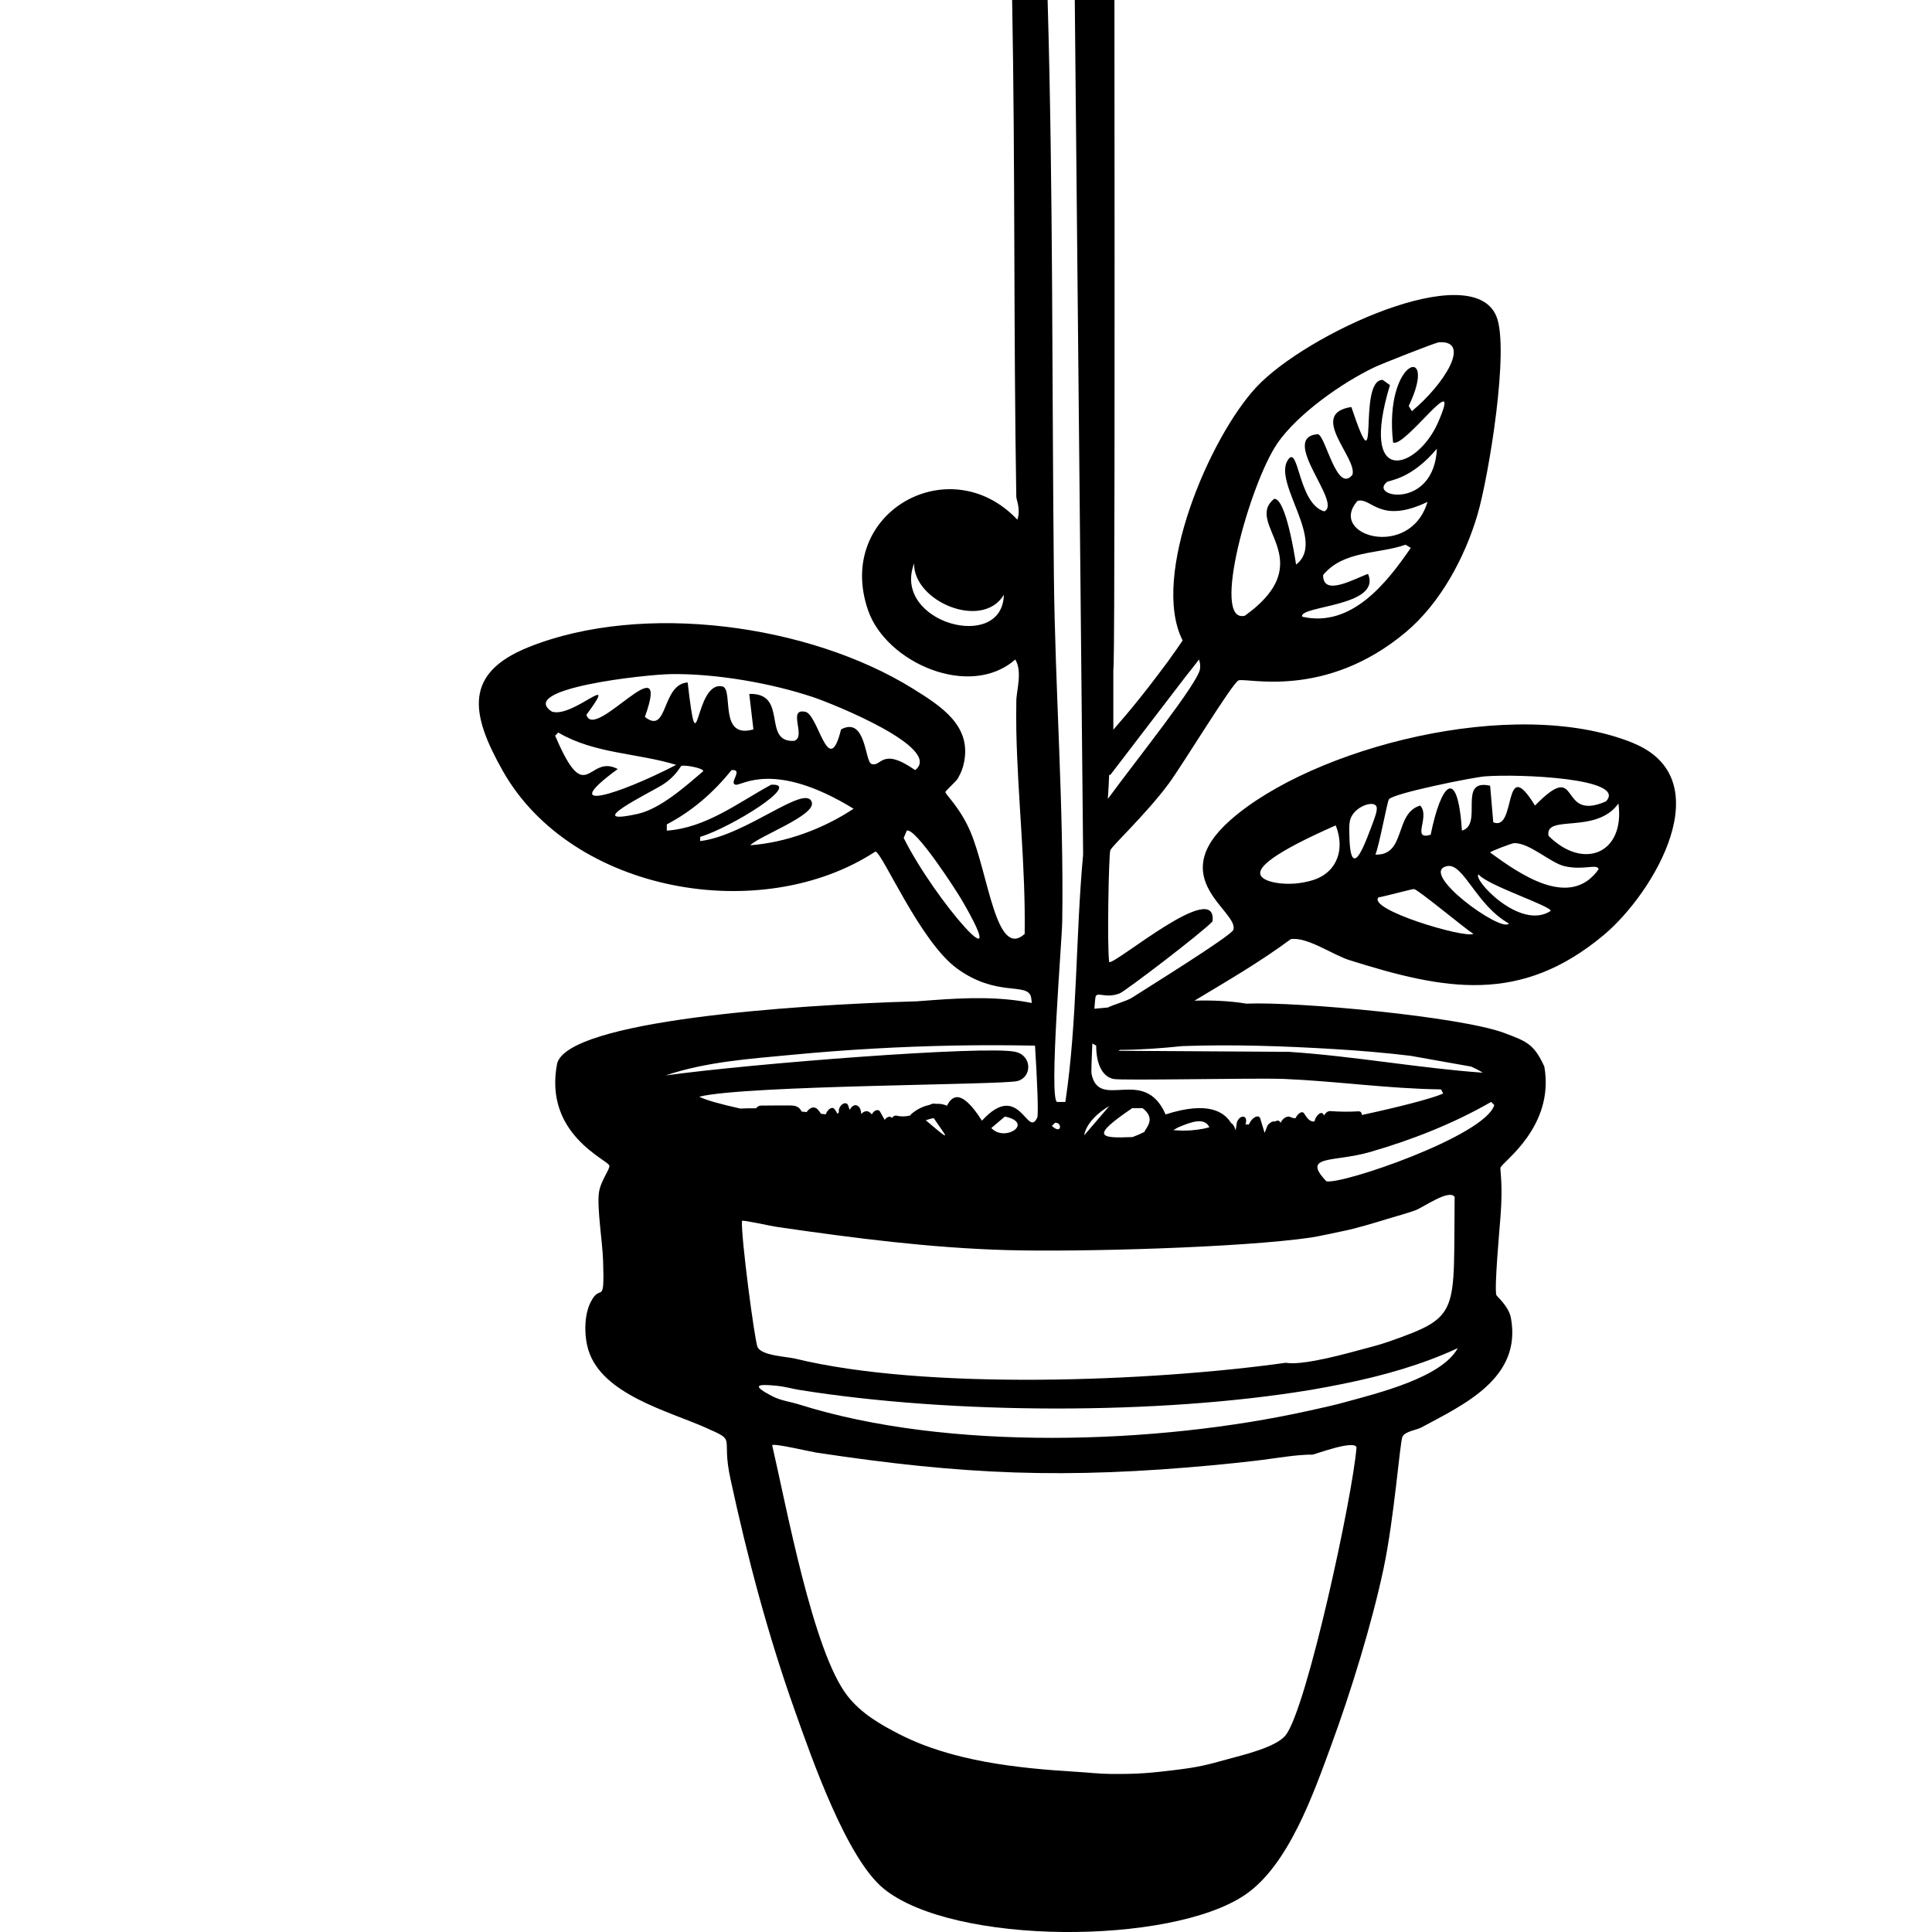 <?xml version="1.0" encoding="UTF-8"?><svg xmlns="http://www.w3.org/2000/svg" viewBox="0 0 1200 1200"><defs><style>.cls-1{fill:#000;}.cls-1,.cls-2{stroke-width:0px;}.cls-3{isolation:isolate;}.cls-2{fill:none;}.cls-4{mix-blend-mode:exclusion;}</style></defs><g class="cls-3"><g id="Layer_2"><g id="Layer_1-2"><g class="cls-4"><path class="cls-1" d="M1014.33,461.47c-73.82-29.96-199.34,2.99-250.18,47.96-41.04,36.3,5.23,56.46,1.94,68.05-1.03,3.64-55.17,37.1-62.87,42.13-3.36,2.2-12.53,4.7-15.09,6.17-1.5.14-3,.28-4.5.41-1.25.12-2.59.18-3.9.37.31-4.15.59-7.06.8-7.6,1.23-3.15,6.15,1.42,14.91-1.94,3.41-1.31,51.37-37.87,57.68-44.72,3.01-27.08-60.28,26.8-64.17,25.28-1.38-8.87-.32-66.01.65-69.35.77-2.65,21.9-22.05,36.29-41.48,8.7-11.74,39.75-62.94,43.42-64.16,5.27-1.76,53.73,11.97,103.7-29.81,21.6-18.06,36.88-46.53,44.72-73.24,6.88-23.46,20.04-103.05,11.67-123.14-15.17-36.42-118.13,10.89-149.07,44.07-28.96,31.06-66.06,117.46-45.78,157.33-1.25,1.87-2.54,3.75-3.85,5.64-3.68,5.29-7.39,10.35-11.09,15.16-3.73,4.98-7.64,10.04-11.75,15.16-5.49,6.85-10.96,13.34-16.35,19.49v-36.88c.07-1.25.13-2.53.19-3.83.55-13.42.72-182.22.49-412.53-8.21,0-16.42,0-24.63,0,2.54,259.56,2.59,265.29,5.02,513.66,0,0,0,.02,0,.03-.02.15-.01.31,0,.46.05,5.44.11,10.99.16,16.67-4.72,51.08-3.48,103.04-11.02,153.61h-5.19c-5.11-2.34,3.06-99.76,3.24-112.13,1.07-71.73-4.45-143.46-5.19-215.18-1.22-119.04-.42-238.11-3.89-357.12-7.35,0-14.69,0-22.04,0,1.94,102.83.86,205.68,2.59,308.51.04,2.19,2.89,7.76.65,14.26-42.06-44.58-113.71-4.17-92.68,56.39,11.28,32.48,63.22,55.28,91.39,30.46,4.61,7.7.69,19.18.65,25.93-.03,6.04-.13,12.11,0,18.15.88,42.16,5.83,84.22,5.19,126.39-17.77,15.88-22.38-36.73-33.7-63.52-6.23-14.73-15.55-23.17-15.56-24.63,0-.57,7.08-7.07,7.78-8.43,2.11-4.13,2.97-5.64,3.89-10.37,4.39-22.52-14.21-34.46-31.76-45.37-64.37-40.01-167.76-54.17-238.51-25.93-40.67,16.24-36.43,41.42-16.2,77.13,42.78,75.55,160.63,96.28,231.38,49.91,4.36.86,27.67,55.87,50.55,72.59,24.69,18.04,43.29,8.53,46.02,17.5.13.44.32,1.86.53,4-20.17-4.05-40.62-3.31-61.08-1.81-3.49.25-6.97.53-10.46.78-79.14,2.23-215.9,12.18-223.25,38.51-8.63,43.96,31.41,59.83,32.41,63.52.56,2.07-5.55,9.64-6.48,16.85-1.25,9.67,2.22,30.6,2.59,42.13.96,29.74-1.43,13.15-7.78,25.93-4.15,8.35-4.02,21.06-1.3,29.81,8.54,27.41,49.7,37.81,72.59,47.96,20.22,8.97,9.61,4.27,15.56,31.76,10.65,49.3,23.27,96.95,40.18,144.53,10.3,28.97,31.94,91.38,55.09,110.18,43.29,35.16,177.86,35.18,224.25,3.89,27.24-18.38,42.81-63.45,53.79-93.33,12.07-32.84,25.22-75.49,32.41-109.53,6.62-31.38,10.09-77.85,11.67-81.66,1.43-3.45,8.77-4.27,11.67-5.83,26.31-14.18,62.67-30.58,55.74-68.05-1.37-7.4-8.86-13.44-9.07-14.26-1.27-4.78,1.87-39.41,2.59-48.61,1.61-20.55-.38-28.99,0-30.46.89-3.48,33.85-25.32,27.22-62.87-6.47-14.05-10.95-15.56-24.63-20.74-27.07-10.24-128.75-19.66-160.41-18.3-10.68-1.76-21.46-2.15-32.25-1.85,20.26-12.2,40.83-24.1,59.79-38.19,9.9-1.71,26.26,9.8,36.29,12.96,59.46,18.77,106.43,27.75,158.14-15.55,31.28-26.19,73.07-96.97,18.15-119.26ZM808.87,383.04c-2.56-6.88,49.59-6.19,40.83-26.57-8.19,2.83-28.15,14.5-27.87.65,12.74-15.35,33.93-12.79,51.2-18.79q1.62.97,3.24,1.94c-15.09,22.06-36.97,49.75-67.41,42.78ZM843.22,311.1c8.71-2.38,13.52,14.88,43.42.65-10.83,36.34-62.55,20.74-43.42-.65ZM861.37,299.44c1.47-1.22,15.08-1.58,31.11-20.74-1.79,37.97-42.59,30.25-31.11,20.74ZM793.32,275.46c12.65-18.39,40.23-37.73,60.28-47.31,4.45-2.13,38.03-15.42,40.18-15.55,20.44-1.33,3.22,26.22-16.85,42.78q-.97-1.62-1.94-3.24c18.95-39.49-15.7-29.75-9.72,22.69,7.2,3.84,44.05-49.26,27.87-12.31-12.67,28.92-49.38,41.21-29.81-23.33q-2.27-1.62-4.54-3.24c-16.17-.03-.87,72.15-19.44,16.85-27.35,4.13,4.03,31.84.65,42.13-9.64,11.9-16.49-23.86-21.39-25.28-24.68,1.97,15.61,42.98,3.89,47.96-16.33-4.72-15.8-42.59-22.68-31.76-9.13,14.37,24.16,50.53,5.19,64.81-.82-5.53-6.45-41.34-13.61-40.83-19.26,15.7,30,37.84-18.15,72.59-21.43,5.45,3.06-82.19,20.09-106.94ZM688.91,481.4c.45-.04.8-.18,1.02-.46,10.34-13.51,20.69-27.02,31.03-40.53l15.52-20.27c2.65-3.46,5.58-6.89,8.2-10.51.65,1.64.95,3.55.68,5.82-1.02,8.52-39.15,56.06-57.27,80.77.36-4.93.62-9.88.82-14.82ZM567.77,349.99c-.39,23.77,42.55,41.58,55.74,19.44-.81,36.18-69.77,17.19-55.74-19.44ZM383.7,477.67c-18.64-9.82-19.3,25.39-38.89-20.74q.97-.97,1.94-1.94c22.56,13.27,48.82,12.61,73.24,20.09-35.84,18.59-74.78,30.7-36.3,2.59ZM411.57,487.39c8.56-5.44,10.89-11.38,11.67-11.67,1.96-.73,13.32,1.22,13.61,3.24-10.93,9.29-26.6,23.44-40.83,26.57-35.86,7.89,7.76-13.19,15.56-18.15ZM466.01,524.99c5.55-5.73,40.49-18.47,38.24-26.57-3.42-12.31-40.9,20.68-69.35,23.98v-2.59c19.02-5.77,63.99-33.51,44.07-32.41-20.73,11.28-40.41,26.8-64.81,28.52v-3.89c15.73-8.19,29.18-19.94,40.18-33.7,7.8-.78-1.95,8.2,2.59,9.07,3.85.74,23.66-15.46,73.24,14.91-18.61,12.38-41.86,21.06-64.16,22.68ZM541.2,474.43c-4.06-1.63-3.33-29.62-18.8-21.39-8,32.35-14.15-10.67-22.68-11.02-10.61-1.8,1.3,15.8-6.48,18.15-20.24,1.09-3.27-29.89-27.87-29.17q1.3,11.02,2.59,22.04c-21.48,6.15-12.44-23.41-18.8-26.57-18.25-5.01-15.31,55.33-22.04-2.59-16.43,1.17-12.04,32.98-26.57,21.39,17.06-47.49-31.39,15.91-36.3-1.3,21.16-28.73-8.08,2.17-21.39-1.94-22.19-14.32,57.92-23.09,73.89-23.33,27.58-.42,61.86,5.49,88.15,14.26,11.91,3.97,81.26,31.71,63.52,45.37-21.28-14.89-20.91-1.35-27.22-3.89ZM561.29,520.45q.97-2.27,1.94-4.54c5.34-2.06,30.57,36.92,34.35,43.42,32.56,56.03-16.87.06-36.3-38.89ZM678.48,648.09c.78.51,1.57.96,2.38,1.35-.02,9.7,2.86,18.98,10.7,20.72,5.19,1.15,88.56-.75,106.29,0,32.37,1.37,64.76,6.08,97.22,6.48q.65,1.3,1.3,2.59c-7.14,3.15-27.78,8.42-50.51,13.32.02-1.33-.62-2.39-2.3-2.28-5.77.35-11.52.28-17.29-.15-1.56-.12-3.06,1.16-3.83,2.72-.1-.21-.2-.43-.37-.63-1.77-2.99-5.5,2.1-5.48,4.15-.27.14-.56.22-.87.22-.79.06-1.5-.31-2.15-.72-1.53-.99-2.53-2.7-3.5-4.2-1.56-2.41-4.62,1.02-5.16,2.49-.44,1.19-3.58-.56-4.3-.61-1.54-.1-2.92.75-3.91,1.86-.52.57-.92,1.23-1.23,1.94-.14-.19-.29-.37-.43-.56-.86-1.11-2.07-.86-3.11-.13-1.38-.78-4.33,1.42-4.9,2.97-.47,1.25-.93,2.49-1.4,3.74-.08.01-.16.02-.24.03-.87-2.88-1.75-5.77-2.62-8.65-.56-1.84-2.49-1.44-3.72-.6-1.36.93-2.32,2.19-3.04,3.66-.1.21-.24.47-.37.74-.51-.33-1.25-.24-2.01.05.11-.66.25-1.32.33-2,.19-1.57-.42-3.24-2.28-3-1.76.23-3.33,2.45-3.53,4.1-.18,1.49-.43,2.97-.73,4.44-.21-.76-.42-1.49-.69-2.08-.49-1.09-1.17-2.03-2.12-2.59-4-6.36-13.48-13.99-40.64-5.27-13.33-30.58-41.34-1.86-46.02-25.28-.2-1,.08-9.36.53-18.83ZM751.17,700.15c-1.26.33-2.52.69-3.77.93-2.55.48-5.13.81-7.72,1-3.64.27-7.29.18-10.92-.15,1-.56,2.01-1.11,3.01-1.68.02-.01.04-.03.06-.04,7.76-3.27,16.22-6.54,19.34-.05ZM710.78,703.07c-2.38,1.21-4.84,2.28-7.37,3.18-20.74.88-26.16-.31-.18-17.94h6.48c8.59,6.7,1.96,12.21,1.07,14.76ZM688.97,687.02q-7.78,9.07-15.55,18.15c1.19-7.51,9.18-14.65,15.55-18.15ZM655.27,697.39c4.47-.64,4.39,7.82-1.94,1.94q.97-.97,1.94-1.94ZM434.26,681.18c29.39-7.22,188.1-7.24,197.68-9.72,9.08-2.35,9.31-15.77-1.3-18.15-18.05-4.05-163.67,7.24-217.2,14.67,24.93-8.48,52.18-10.32,78.12-12.79,33.48-3.2,67.08-5.12,100.7-5.77,16.87-.32,33.74-.28,50.61.04,1.25,19.99,2.27,42.74,1.38,44.68-6.15,13.39-10.91-23.7-34.35,1.94-13.72-21.67-19.22-14.16-21.73-9.29-2.23-1.01-4.53-1.33-6.82-1.16-1.16-.32-2.49-.22-3.95.63-4.05.86-7.82,2.7-11.11,5.47-.38.32-.73.73-1.05,1.17-2.71.6-5.45.77-8.29.07-1.15-.28-2.22.39-3,1.42-.19-.28-.43-.5-.82-.64-.59-.21-1.25-.13-1.81.16-.74.38-1.36.97-1.84,1.65l-3.03-5.35c-.35-.62-1.27-.78-1.89-.68-.82.14-1.69.77-2.21,1.39-.31.38-.59.8-.82,1.25-.47-.5-.97-1.01-1.51-1.39-1.82-1.27-3.73-.33-5.09,1.13-.21-2.01-.53-4.25-2.54-5.23-1.86-.9-3.78.91-4.56,2.71-.38-.93-.75-1.86-1.05-2.82-.53-1.73-2.54-1.57-3.72-.6-1.34,1.1-2.45,3.11-1.98,4.9-.34.28-.65.6-.92.96-.5-1-1.06-1.98-1.79-2.91-1.74-2.2-4.56.82-5.16,2.49-.09.24-.17.47-.26.71-.79-.09-1.58-.17-2.37-.26-.22-.03-.45-.05-.67-.08-.97-1.39-2-3.23-3.67-3.77-1.77-.57-3.49.62-4.6,1.9-.23.26-.43.55-.64.84-1.05-.12-2.11-.24-3.16-.36-.18-.42-.37-.82-.59-1.12-1.48-2.05-3.61-2.6-6.04-2.63-6.18-.08-12.36.05-18.54.07-1.27,0-2.34.71-3.11,1.67-3.25-.03-6.5,0-9.76.17-12.02-2.66-21.46-5.26-25.54-7.38ZM615.73,700.63q4.21-3.56,8.43-7.13c18.53,3.98-.14,16.2-8.43,7.13ZM575.02,695.81c1.62-.56,3.24-1.05,4.9-1.36,7.98,11.83,12.55,16.19-4.9,1.36ZM460.83,758.31c.92-.69,16.43,2.98,22.68,3.89,47.2,6.84,94.16,12.91,141.94,14.26,44.94,1.27,145.58-1.52,188.61-7.78,4.84-.71,13.76-2.76,19.44-3.89,8.89-1.76,19.7-5.09,28.52-7.78,5.58-1.7,11.36-3.24,16.85-5.18,5.16-1.83,21.11-13.47,24.63-8.43-.87,72.93,4.16,74.21-41.48,90.09-5.96,2.07-12.07,3.54-18.15,5.19-9.05,2.44-17.99,4.8-27.22,6.48-14.48,2.63-17.25,1.17-18.15,1.3-83.65,11.67-223.19,17.23-304.62-2.59-5.29-1.29-20.64-1.77-23.33-7.13-1.78-3.54-10.33-68.36-9.72-78.42ZM798.5,1077.84c-6.16,7.6-26.94,12.3-36.3,14.91-12.66,3.53-17.87,4.84-31.11,6.48-16.57,2.05-24.42,2.76-41.48,2.59-7.14-.07-13.72-.87-20.74-1.3-36.94-2.22-77.39-6.54-110.18-23.33-12.05-6.17-23.88-13-32.41-23.98-21.4-27.54-37.87-117.79-46.67-155.55.86-1.41,23.8,4.02,27.22,4.54,91.86,13.92,154.65,16.48,247.58,7.78,8.1-.76,16.54-1.67,24.63-2.59,6.4-.73,13-1.77,19.44-2.59,13.62-1.73,16.01-1.18,16.85-1.3,1.46-.2,25.88-9.35,27.22-4.54-2.25,29.76-30.97,162.71-44.07,178.88ZM834.8,871.09c-7.48,2.04-14.5,3.51-22.04,5.18-94.1,20.89-223.9,25.23-316.29-3.89-5.6-1.76-11.52-2.41-16.85-5.19-12.84-6.68-9.73-7.74,2.59-6.48,6.01.62,9.34,1.8,14.26,2.59,94.53,15.16,222.88,15.66,317.58,0,6.63-1.1,14.14-2.55,20.74-3.89,24.06-4.9,48.34-11.69,70.65-22.04-9.97,18.29-49.43,27.92-70.65,33.7ZM928.13,686.37c-5.53,19.12-95.24,49.77-104.35,47.31-15.66-16.54,4.69-11.61,27.22-18.15,26.16-7.59,51.51-17.52,75.18-31.11q.97.97,1.94,1.94ZM829.12,651.63c15.73.95,31.36,2.26,46.92,4.14,12.6,2.24,25.19,4.48,37.79,6.72,2.61,1.19,5.03,2.44,7.17,3.78-39.71-2.83-80.18-10.33-120.55-12.96q-52.82-.32-105.65-.65c.25-.19.51-.37.76-.56.05,0,.1,0,.16,0,12.93-.04,25.81-1.03,38.66-2.35,31.58-1.12,63.2-.04,94.75,1.88ZM828.64,536.95c-5.55,8.83-15.32,10.5-20.42,11.37-10,1.71-24.15-.15-25.42-5.27-1.08-4.39,6.89-12.78,46.8-30.37.54,1.2,5.79,13.5-.97,24.28ZM841.15,533.16c-2.69-.5-2.93-10.31-3.03-14.4-.15-6.08-.23-9.33,1.87-12.57,3.63-5.61,11.94-8.37,14.43-6,1.77,1.69.19,5.95-3.03,14.4-3.13,8.21-7.29,19.11-10.23,18.57ZM862.67,496.47c2.84-3.8,52.4-13.7,59.63-14.26,21.21-1.63,88.86,1.18,75.18,15.55-30.53,13.33-14.67-27.47-44.07,2.59-20.3-33.16-11.26,16.65-25.92,10.37q-.97-11.34-1.94-22.69c-20.69-4.67-3.96,24.07-17.5,27.87-2.79-40.95-13.04-29.04-19.44,2.59-12.31,3.58-.08-11.13-6.48-18.15-16.27,4.73-8.65,31.2-27.87,30.46,2.26-4.84,7.37-32.93,8.43-34.35ZM856.19,557.39c3.72-.58,20.91-5.26,22.04-5.18,2.44.16,31.21,24.21,36.94,27.87-6.04,2.67-65.78-15.11-58.98-22.69ZM898.96,537.95c10.1-1.91,17.96,24.32,38.24,35.65-4.41,6.19-57.1-32.07-38.24-35.65ZM963.13,565.82c-19.21,12.51-49.04-20.4-44.72-22.68,5.45,6.86,45.59,19.77,44.72,22.68ZM925.54,529.52c.19-.78,13.54-5.79,14.91-5.83,9.48-.31,22.55,12.21,31.11,14.26,11.93,2.86,20.52-1.72,21.39,1.94-17.71,25.11-48.88,3.13-67.41-10.37ZM961.83,519.15c-2.58-13.73,29.52-.6,43.42-20.09,4.14,31.17-21.82,41.67-43.42,20.09Z"/><rect class="cls-2" y="0" width="1200" height="1200"/></g></g></g></g></svg>